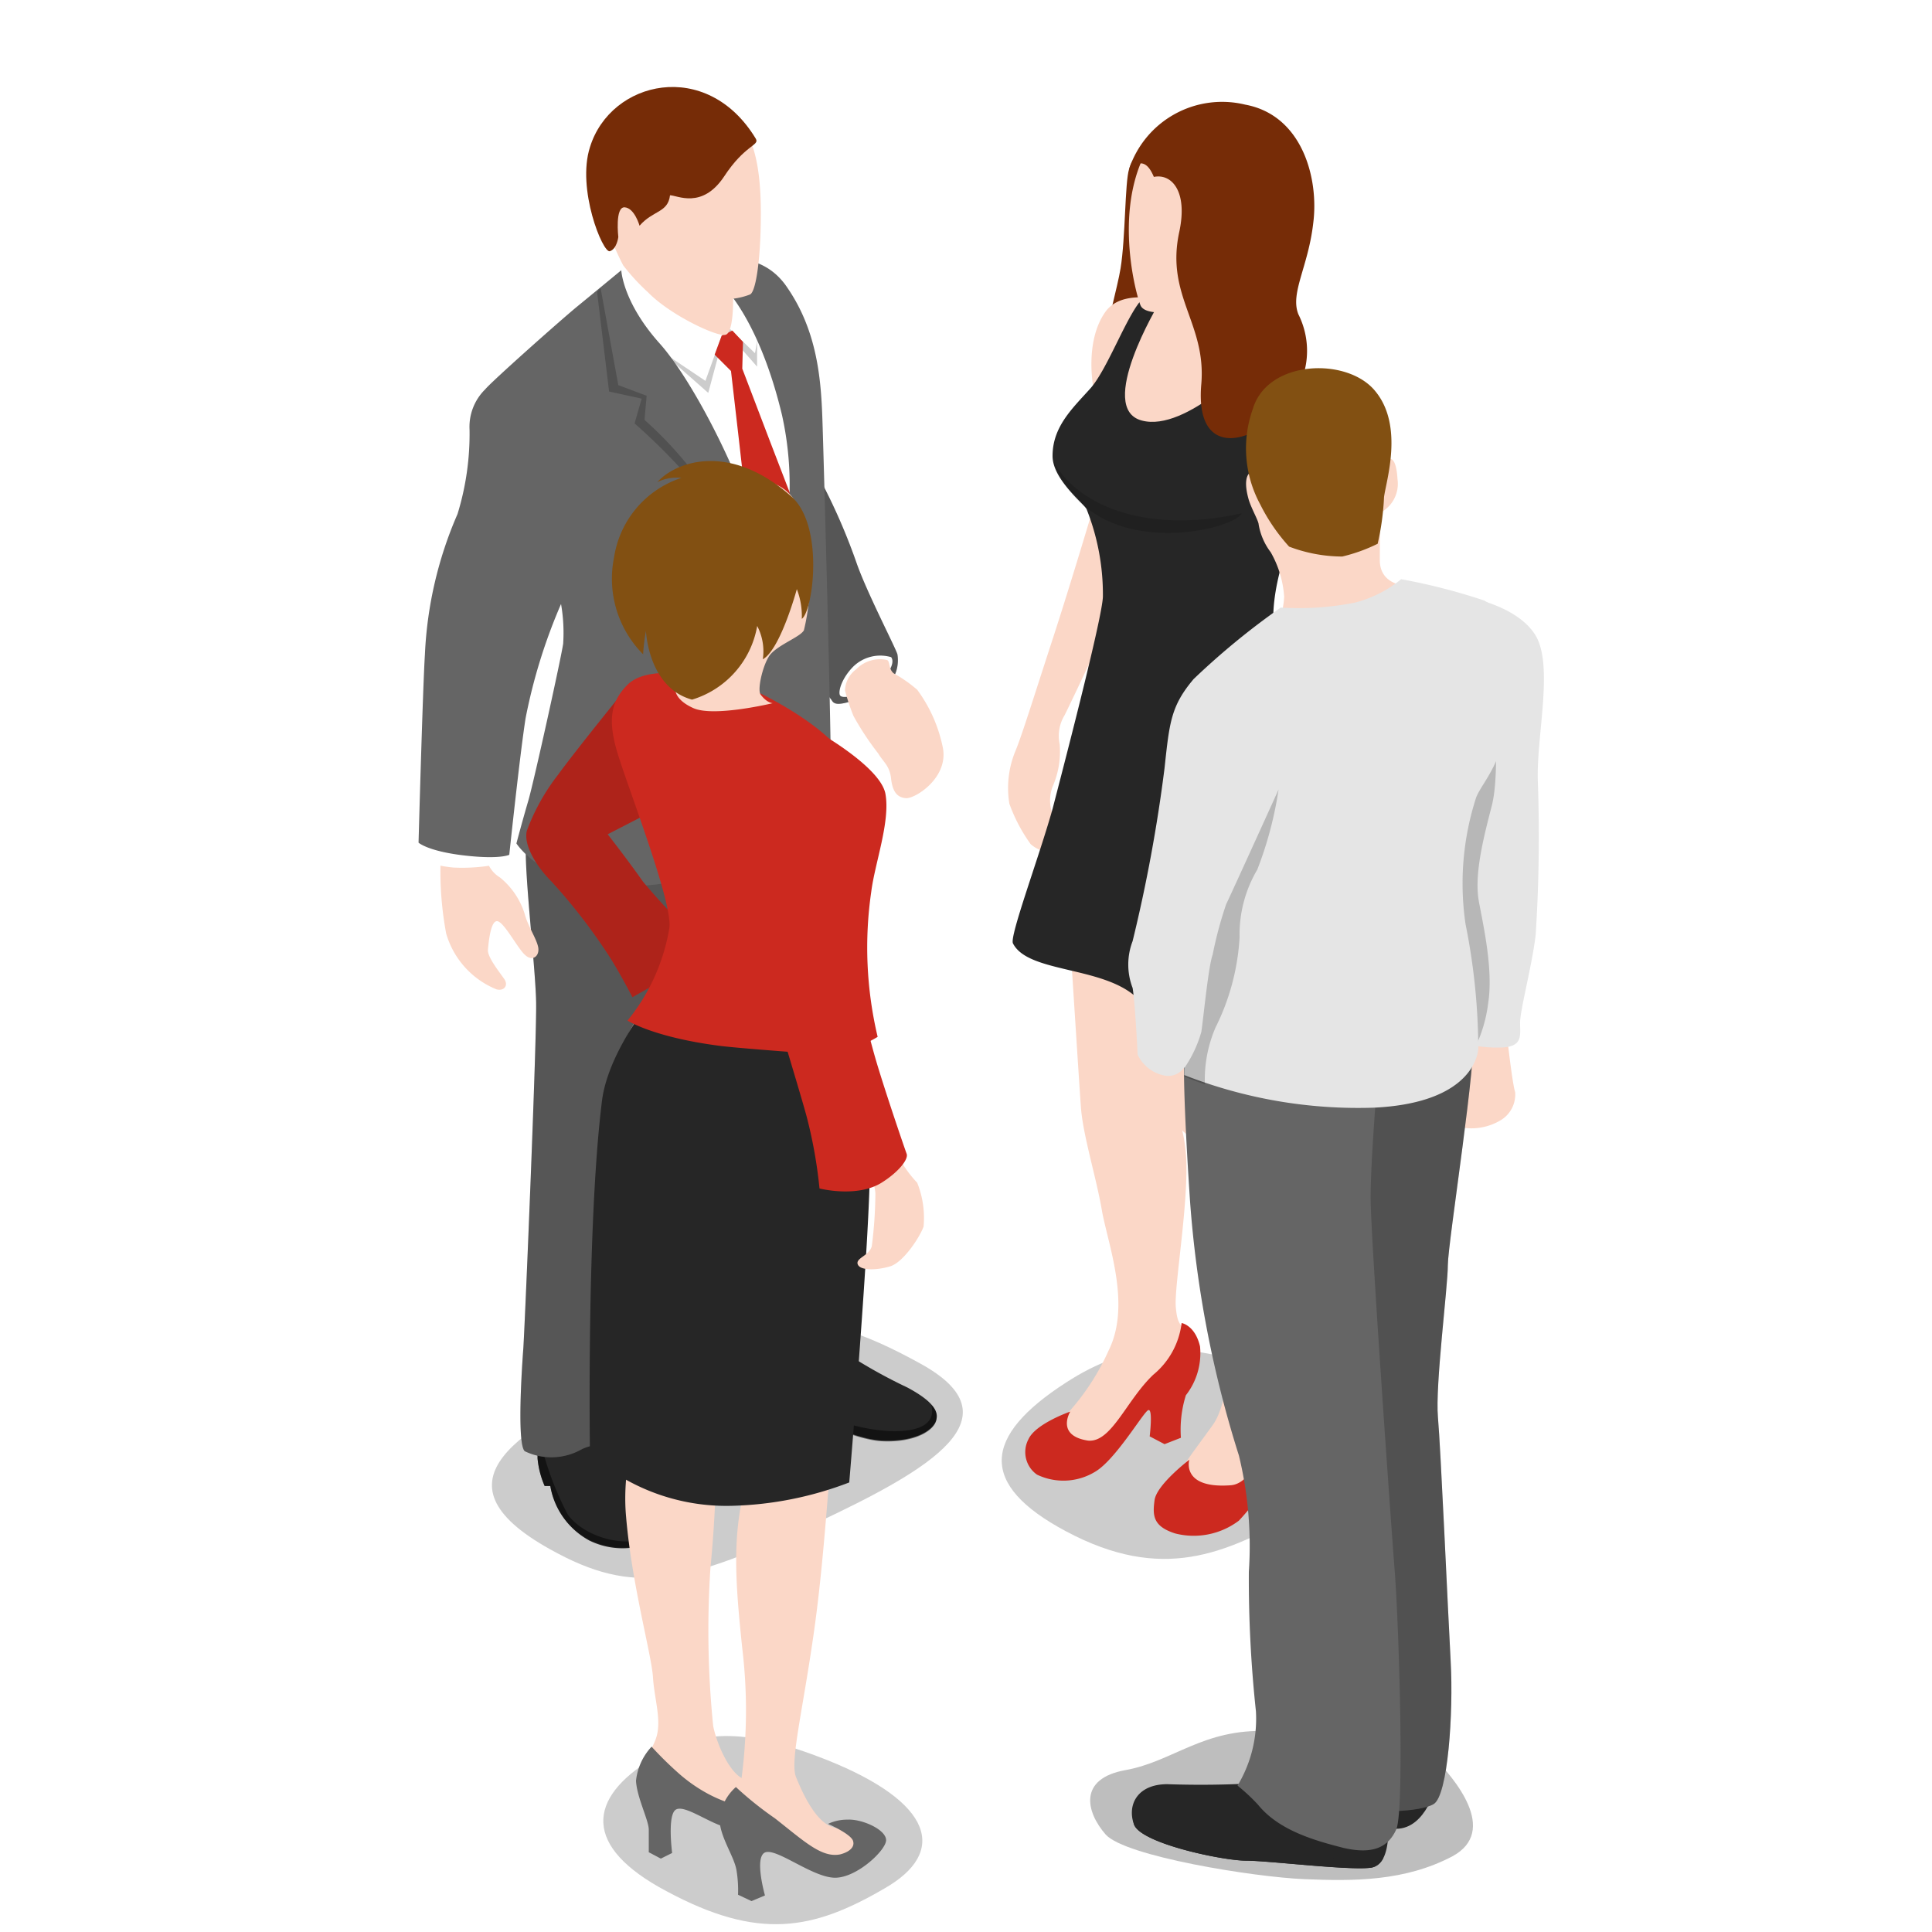 <svg xmlns="http://www.w3.org/2000/svg" width="130" height="130" viewBox="0 0 130 130">
  <g id="img10" transform="translate(11548.27 -7055)">
    <rect id="chart-background-color" width="130" height="130" transform="translate(-11548.27 7055)" fill="#fff"/>
    <path id="Path_46850" data-name="Path 46850" d="M55.363,37c-.286.906-.238,4.624-.572,6.673-.381,2.479-3.384,11.44,1,8.628S59.129,36.33,57.27,36.234C55.84,36.091,55.649,36.091,55.363,37Z" transform="translate(-11527.66 7029.378)" fill="#762c07"/>
    <path id="Path_46851" data-name="Path 46851" d="M50.1,131c-5.625,3.623-5.911,6.864,0,10.01,6.435,3.432,10.677,1.573,15.682-1.287s5.625-6.387-1.716-9.343c-6.006-2.336-9.772-2.1-13.966.62Z" transform="translate(-11526.639 7017.029)" opacity="0.2"/>
    <path id="Path_46852" data-name="Path 46852" d="M52.069,63.14s-1.525,5.148-2.812,9.1-2.1,6.578-2.526,7.579a6.5,6.5,0,0,0-.381,3.48,11.038,11.038,0,0,0,1.43,2.717,2.183,2.183,0,0,0,2.288.381,1.347,1.347,0,0,0-.143-1.382,2.65,2.65,0,0,1-.667-2.86,5.881,5.881,0,0,0,.477-2.86,2.662,2.662,0,0,1,.334-1.954c.572-1.144,3.289-6.912,3.575-7.722.238-.81-1.573-6.483-1.573-6.483Z" transform="translate(-11526.702 7025.781)" fill="#fbd7c7"/>
    <path id="Path_46853" data-name="Path 46853" d="M59.16,47.89s-4.338-1.907-5.863.143c-1.478,2.05-.81,5.243-.81,5.243s-2.574,2.908-2.574,4.481,2.431,3.1,2.431,3.1a92.683,92.683,0,0,1-.143,10.63c-.429,3.1-1.811,11.106-1.478,16.159s.763,11.917.906,13.919c.143,1.954,1.049,4.767,1.43,7.055.429,2.288,1.954,6.292.429,9.343a15.886,15.886,0,0,1-3.527,5.005c-.62.572.1,2.479,1.43,2.145s3.432-3.384,4.719-3.861c1.287-.524,3.432-1.907,2.86-3.67s-.81-1.049-.953-2.526,1.049-7.96.62-10.868A8.492,8.492,0,0,0,56.92,99.99c-.191-.524,2.717-14.062,2.717-14.062s.572,13.013.524,14.4,1,8.437,1.287,11.726.477,8.961-.953,10.916c-1.382,1.954-3.813,4.91-2.86,5.577s3.956,1.287,4.671-.429a53.544,53.544,0,0,1,3.194-6.244c.667-.953.906-1.478.477-2.383s-.715-2.383-.238-4.91,1.954-7.007,1.573-9.39-1.525-3.861-1.382-5.577c.143-1.668,3.861-11.821,3.146-18.924-.763-7.055-4.29-8.342-4.91-11.2s1.43-6.626,2.479-8.675c1.049-2,2.526-5.529,1.239-6.769-1.287-1.287-2.812-2.1-3.384-3.051a19.926,19.926,0,0,1-1.192-3.909Z" transform="translate(-11527.168 7027.923)" fill="#fbd7c7"/>
    <path id="Path_46854" data-name="Path 46854" d="M50.631,132.678s-2.336.81-2.812,1.859a1.851,1.851,0,0,0,.572,2.383,4.1,4.1,0,0,0,3.909-.191c1.382-.81,3.241-4,3.575-4.147s.1,1.764.1,1.764l1,.524,1.1-.429a7.805,7.805,0,0,1,.334-2.86,4.6,4.6,0,0,0,.953-3.289c-.334-1.43-1.239-1.573-1.239-1.573a5.313,5.313,0,0,1-1.907,3.48c-1.811,1.716-2.812,4.576-4.385,4.433C49.63,134.3,50.631,132.678,50.631,132.678Z" transform="translate(-11526.885 7017.304)" fill="#cc291f"/>
    <path id="Path_46855" data-name="Path 46855" d="M59.967,136.382s-2.193,1.668-2.336,2.717-.1,1.764,1.382,2.24a5.042,5.042,0,0,0,4.29-.858,17.011,17.011,0,0,0,2.1-2.765l.953.524,1.1-.524a7.16,7.16,0,0,1,.191-2.431,11.323,11.323,0,0,0,.667-3.527,1.522,1.522,0,0,0-1.335-1.573s.81.763-.381,2.431S64.5,138,62.732,138.1C59.4,138.336,59.967,136.382,59.967,136.382Z" transform="translate(-11528.213 7016.842)" fill="#cc291f"/>
    <path id="Path_46856" data-name="Path 46856" d="M67.324,74.639a19.766,19.766,0,0,0-2.431-3.051c-2.1-3.194.906-9.629,1.43-10.677,1.049-2,2.526-5.529,1.239-6.769-1.287-1.287-2.812-2.1-3.384-3.051a19.926,19.926,0,0,1-1.192-3.909l-4.242.763a10.368,10.368,0,0,0-3.337-.81c-1.049,1-2.336,4.671-3.527,6.054-1.192,1.335-2.574,2.574-2.574,4.576,0,1.573,2.05,3.146,2.288,3.575a15.53,15.53,0,0,1,1.1,5.863c0,1.382-2.955,12.632-3.384,14.3-.906,3.241-2.908,8.58-2.669,9.057,1,2,6.006,1.525,8.294,3.623s8.485,1.764,11.44.763,4.481-2.765,4.385-3.1c-2.288-8.961-.858-13.2-3.432-17.208Z" transform="translate(-11526.752 7027.915)" fill="#262626"/>
    <path id="Path_46857" data-name="Path 46857" d="M57.62,47.509s-4.242,7.055-1.144,7.865c3,.81,7.627-4.147,7.627-4.147L60.384,47.08Z" transform="translate(-11527.916 7027.923)" fill="#fbd7c7"/>
    <path id="Path_46858" data-name="Path 46858" d="M58.756,46.035s-2.05.334-2.336-.429c-.334-.81-2.1-7.388,1.144-11.488,3.241-4.052,9.772-1.478,9.772,2.86,0,3.861-1.525,5-2.24,6.912a4.884,4.884,0,0,0-.048,4A13.746,13.746,0,0,0,66.335,49.8S62.712,51.993,60,51.326s-.1-2-.477-3.146C59.185,47.131,58.756,46.035,58.756,46.035Z" transform="translate(-11527.955 7029.92)" fill="#fbd7c7"/>
    <path id="Path_46859" data-name="Path 46859" d="M49.775,59.785c1.478,2.812,5.958,5,12.679,3.527C62.025,64.409,52.4,66.887,49.775,59.785Z" transform="translate(-11527.174 7026.229)" opacity="0.15"/>
    <path id="Path_46860" data-name="Path 46860" d="M64.553,58.3c-.524-1.382-.334-4.862,2.526-5s3.194,2.717,3.432,6.483,1.668,9.867,1.764,11.106-.715,4.624-2.669,7.627a41.551,41.551,0,0,0-3.384,5.863,6.028,6.028,0,0,1-1.478,2.908,2.208,2.208,0,0,0-.906,1.192,1.5,1.5,0,0,0,.334,1.287c.143.334-.1.715-.667,1.049-.62.381-1.525-.238-2-.62a2.1,2.1,0,0,1-.953-2.05c.191-.763.81-3.146,1.764-3.718A5.979,5.979,0,0,0,64.5,82.466c.334-.667,1.049-5.672,2.288-8.2.667-1.382,1.478-2.288,1.478-2.812-.048-.429-3.194-11.774-3.718-13.156Z" transform="translate(-11528.604 7027.095)" fill="#fbd7c7"/>
    <path id="Path_46861" data-name="Path 46861" d="M55.66,36.434A6.593,6.593,0,0,1,63.477,32.1c3.861.715,4.957,5,4.576,7.96-.334,2.955-1.573,4.719-1,6.149a5.476,5.476,0,0,1-.763,6.054c-2.05,2.622-6.244,3.909-5.768-1.382.334-4.1-2.431-5.911-1.478-10.248.572-2.717-.524-3.909-1.716-3.67-.381-.906-.858-1.239-1.668-.524Z" transform="translate(-11527.957 7029.941)" fill="#762c07"/>
    <path id="Path_46862" data-name="Path 46862" d="M10.073,141.916c-8.2-4.576-2-8.1,5.625-11.726,8.485-4.052,11.535-5.053,19.3-.763,6.626,3.623.763,7.1-6.959,10.725C19.225,144.2,15.841,145.157,10.073,141.916Z" transform="translate(-11521.361 7017.314)" opacity="0.2"/>
    <path id="Path_46863" data-name="Path 46863" d="M31.849,128.645a34.677,34.677,0,0,0,4.671,2.669c1.43.763,2.145,1.478,1.954,2.145-.143.715-1.43,1.525-3.623,1.43s-5.72-2.1-6.387-2.145-.524.381-1,.381a10.707,10.707,0,0,1-3.337-.81c-.286-.334.048-2.717.048-2.717Z" transform="translate(-11523.738 7017.047)" fill="#262626"/>
    <path id="Path_46864" data-name="Path 46864" d="M24.126,132.653a3.25,3.25,0,0,1-.1-1.478,4.445,4.445,0,0,0,2.717.953,8.4,8.4,0,0,1,4.433,1.382c1.716,1.1,7.627,2,6.959-.667a1.087,1.087,0,0,1,.334,1c-.143.715-1.43,1.525-3.623,1.43s-5.72-2.1-6.387-2.145-.524.381-1,.381A10.739,10.739,0,0,1,24.126,132.653Z" transform="translate(-11523.736 7016.71)" opacity="0.5"/>
    <path id="Path_46865" data-name="Path 46865" d="M30.32,85.4a139.8,139.8,0,0,1,.191,19.21,94.253,94.253,0,0,0,.048,14.872c.286,1.859,1.192,2.86.953,3.527s-2.383,2.193-4.862,2.479-3.432-.1-3.766-1.049c-.286-.953-1.335-11.2-1.668-17.637-.286-5.72-.81-21.5-.81-21.5H30.32Z" transform="translate(-11523.258 7022.826)" fill="#656565"/>
    <path id="Path_46866" data-name="Path 46866" d="M30.32,85.4a139.8,139.8,0,0,1,.191,19.21,94.253,94.253,0,0,0,.048,14.872c.286,1.859,1.192,2.86.953,3.527s-2.383,2.193-4.862,2.479-3.432-.1-3.766-1.049c-.286-.953-1.335-11.2-1.668-17.637-.286-5.72-.81-21.5-.81-21.5H30.32Z" transform="translate(-11523.258 7022.826)" opacity="0.3"/>
    <path id="Path_46867" data-name="Path 46867" d="M15.169,135.3c.381,1.1,2.05,3.813,2.383,4.481.381.667,1.1,1.573.62,2.24-.477.715-2.717,1.573-4.957.477a5.162,5.162,0,0,1-2.622-3.67h-.381a5.983,5.983,0,0,1-.477-1.859,4.728,4.728,0,0,1,.143-1.239Z" transform="translate(-11521.834 7016.16)" fill="#262626"/>
    <path id="Path_46868" data-name="Path 46868" d="M10.593,138.893h-.381a5.983,5.983,0,0,1-.477-1.859,4.728,4.728,0,0,1,.143-1.239h.048a.6.6,0,0,1,.048.286,20.539,20.539,0,0,0,1.811,4.767c1.621,2.1,6.006,2.574,6.435.143a1.023,1.023,0,0,1-.048,1.049c-.477.715-2.717,1.573-4.957.477a5.032,5.032,0,0,1-2.622-3.623Z" transform="translate(-11521.834 7016.094)" opacity="0.5"/>
    <path id="Path_46869" data-name="Path 46869" d="M23.047,85.741c-.048,2.05-2.145,4.433-2.765,7.341s-2.526,17.3-3,21.545c-.715,6.149-1.335,15.11-1.525,15.206-.191.048-1.764-.906-3.289-.1a4.122,4.122,0,0,1-3.766.1c-.477-.381-.286-4.481-.1-6.959.143-2.431.906-20.783.858-23.261s-.858-9.2-.667-10.773a13.031,13.031,0,0,1,1.1-3.48Z" transform="translate(-11521.656 7022.818)" fill="#656565"/>
    <path id="Path_46870" data-name="Path 46870" d="M23.047,85.741c-.048,2.05-2.145,4.433-2.765,7.341s-2.526,17.3-3,21.545c-.715,6.149-1.335,15.11-1.525,15.206-.191.048-1.764-.906-3.289-.1a4.122,4.122,0,0,1-3.766.1c-.477-.381-.286-4.481-.1-6.959.143-2.431.906-20.783.858-23.261s-.858-9.2-.667-10.773a13.031,13.031,0,0,1,1.1-3.48Z" transform="translate(-11521.656 7022.818)" opacity="0.15"/>
    <path id="Path_46871" data-name="Path 46871" d="M30.829,59.84a40.7,40.7,0,0,1,3.146,6.912c.715,2,2.574,5.577,2.717,6.054a2.455,2.455,0,0,1-1.621,2.717c-1.668.477-2.479.858-2.765.429-.238-.381-2-2.383-2-2.383Z" transform="translate(-11524.576 7026.222)" fill="#656565"/>
    <path id="Path_46872" data-name="Path 46872" d="M30.829,59.84a40.7,40.7,0,0,1,3.146,6.912c.715,2,2.574,5.577,2.717,6.054a2.455,2.455,0,0,1-1.621,2.717c-1.668.477-2.479.858-2.765.429-.238-.381-2-2.383-2-2.383Z" transform="translate(-11524.576 7026.222)" opacity="0.15"/>
    <path id="Path_46873" data-name="Path 46873" d="M22.762,44.466c.953.763,4.862,6.34,5.053,13.2S26.29,67.728,26.29,67.728s-5.2-13.871-8.056-16.922-2.669-5.482-2.669-5.482a8.842,8.842,0,0,1,3.766-1.382A7.752,7.752,0,0,1,22.762,44.466Z" transform="translate(-11522.611 7028.344)" fill="#fff"/>
    <path id="Path_46874" data-name="Path 46874" d="M23.4,49.984l-1.1,3.051-3.051-2.05,3.241,2.86,1-3.718.477-.1,1.811,2.05V50.27c0,.143-.143.906-.143.906l-1.668-1.621Z" transform="translate(-11523.104 7027.593)" opacity="0.2"/>
    <path id="Path_46875" data-name="Path 46875" d="M25.344,52.239l.048-1.811-.715-.763L23.962,50l-.477,1.287,1.1,1.1s1,8.628,1.1,9.724,1.478,6.2,1.478,6.2,2.145-5.958,2.05-6.054-3.861-10.01-3.861-10.01Z" transform="translate(-11523.668 7027.578)" fill="#cc291f"/>
    <path id="Path_46876" data-name="Path 46876" d="M5.25,90.3A1.981,1.981,0,0,0,6.2,91.824,5.106,5.106,0,0,1,7.872,94.3c.191.763.81,1.668.906,2.24s-.381.953-.858.524c-.477-.381-1.382-2.145-1.859-2.288s-.62,1.382-.667,1.907c-.048.477.715,1.43,1.049,1.907.381.477.048.906-.477.763A5.784,5.784,0,0,1,2.581,95.59a22.892,22.892,0,0,1-.334-5.72Z" transform="translate(-11520.831 7022.217)" fill="#fbd7c7"/>
    <path id="Path_46877" data-name="Path 46877" d="M6.153,89.822l.048.953a12.019,12.019,0,0,1-3.289.286c-1.478-.143-1.811-.477-1.811-.477l.143-1.43Z" transform="translate(-11520.684 7022.313)" fill="#fff"/>
    <path id="Path_46878" data-name="Path 46878" d="M21.875,44.1c1,.143,4.385-.953,6.292,1.954,1.954,2.86,2.24,6.006,2.336,8.723s.572,20.5.572,23.6c0,3.146-.048,4.528-1.43,4.957a2.229,2.229,0,0,1-2.86-1.811c-.048-.953.143-14.634.143-14.634a21.656,21.656,0,0,0,.858-12.3c-1.573-6.578-4.052-8.771-4.052-8.771L21.78,44.144Z" transform="translate(-11523.439 7028.332)" fill="#656565"/>
    <path id="Path_46879" data-name="Path 46879" d="M14.128,44.99s-1.907,1.573-2.955,2.431S5.452,52.426,4.976,53a3.539,3.539,0,0,0-1.049,2.717,18.344,18.344,0,0,1-.81,5.672A26.536,26.536,0,0,0,.924,70.825C.781,73.018.495,83.5.495,83.5s.62.572,3.051.858S6.6,84.315,6.6,84.315s.715-6.769,1.1-9.2a37.134,37.134,0,0,1,2.383-7.674,11.235,11.235,0,0,1,.143,2.669c-.143,1-1.954,9.2-2.336,10.534-.381,1.287-.81,2.908-.81,2.908s2,3.146,7.436,2.908c5.434-.191,8.675-1.907,9.343-5.243a58.633,58.633,0,0,0-.048-16.35c-.858-4.671-4.624-12.2-7.1-14.967s-2.574-4.91-2.574-4.91Z" transform="translate(-11520.602 7028.201)" fill="#656565"/>
    <path id="Path_46880" data-name="Path 46880" d="M25.509,67.2a42.234,42.234,0,0,0-4.242-7.865,26.242,26.242,0,0,0-3.718-4.1l.143-1.621L15.785,52.9l-1.192-6.53-.238.238.81,6.721,2.193.477-.477,1.668a40.836,40.836,0,0,1,4.29,4.385A57.4,57.4,0,0,1,25.509,67.2Z" transform="translate(-11522.451 7028.017)" opacity="0.2"/>
    <path id="Path_46881" data-name="Path 46881" d="M23.509,32.829c1.811,1.335,1.907,4.91,1.859,7.341s-.334,4.433-.715,4.624a4.68,4.68,0,0,1-1.144.286s.048,2.336-.524,2.431c-.572.143-3.718-1.335-5.2-2.86a14.069,14.069,0,0,1-1.668-1.811s-2.05-3.766-1.716-6.721,4-6.959,9.1-3.289Z" transform="translate(-11522.451 7030.019)" fill="#fbd7c7"/>
    <path id="Path_46882" data-name="Path 46882" d="M24.92,34.226c.286.477-.715.381-2.145,2.574-1.478,2.193-3.146,1.239-3.623,1.239-.143,1.192-1.144,1-2.05,2.05,0,0-.334-1.192-1-1.239s-.429,2-.429,2-.1.81-.572.953S12.86,37.61,13.766,34.8C15.148,30.317,21.631,28.792,24.92,34.226Z" transform="translate(-11522.338 7030.1)" fill="#762c07"/>
    <path id="Path_46883" data-name="Path 46883" d="M36.646,75a2.6,2.6,0,0,0-2.526.62c-.81.81-1.049,1.716-.906,1.954s1.144.1,2.336-.715c1.144-.81,1.335-1.573,1.1-1.859Z" transform="translate(-11524.959 7024.217)" fill="#fff"/>
    <path id="Path_46884" data-name="Path 46884" d="M36.416,75.23a2.219,2.219,0,0,0-2.05.62,1.854,1.854,0,0,0-.763,1.43A14.471,14.471,0,0,0,34.176,79a19.053,19.053,0,0,0,1.668,2.526c.334.572.763.81.858,1.668s.381,1.287,1,1.335,2.908-1.382,2.479-3.432a9.82,9.82,0,0,0-1.716-3.861,9.257,9.257,0,0,0-1.573-1.1c-.381-.286-.238-.858-.477-.906Z" transform="translate(-11525.016 7024.178)" fill="#fbd7c7"/>
    <path id="Path_46885" data-name="Path 46885" d="M15.386,77.715S12.1,81.767,11,83.292a14.075,14.075,0,0,0-2.1,3.766c-.238.906.572,2.336,1.668,3.432a38.309,38.309,0,0,1,3.956,5.148c.715,1.144,1.478,2.622,1.478,2.622l5.339-3a45.563,45.563,0,0,1-4.624-4.767c-1.144-1.621-2.383-3.194-2.383-3.194l3.241-1.668Z" transform="translate(-11521.717 7023.838)" fill="#cc291f"/>
    <path id="Path_46886" data-name="Path 46886" d="M15.386,77.715S12.1,81.767,11,83.292a14.075,14.075,0,0,0-2.1,3.766c-.238.906.572,2.336,1.668,3.432a38.309,38.309,0,0,1,3.956,5.148c.715,1.144,1.478,2.622,1.478,2.622l5.339-3a45.563,45.563,0,0,1-4.624-4.767c-1.144-1.621-2.383-3.194-2.383-3.194l3.241-1.668Z" transform="translate(-11521.717 7023.838)" opacity="0.15"/>
    <path id="Path_46887" data-name="Path 46887" d="M29.59,79.805c1.382.62,5.863,3.194,6.2,5.053s-.715,4.671-.953,6.578a26.09,26.09,0,0,0,.429,9.772,7.854,7.854,0,0,1-2.574,1c-.858,0-3.1-22.4-3.1-22.4Z" transform="translate(-11524.481 7023.56)" fill="#cc291f"/>
    <path id="Path_46888" data-name="Path 46888" d="M18.138,160.31c-4.385,2.669-4.719,5.911.953,8.914,6.2,3.337,9.867,2.622,14.681-.191,4.242-2.431,3.289-5.768-3.861-8.628-5.768-2.288-8.675-2-11.774-.1Z" transform="translate(-11522.515 7013.029)" opacity="0.2"/>
    <path id="Path_46889" data-name="Path 46889" d="M18.9,100.045c-1.144,1.478-5.434,6.721-4.195,14.157s3.337,11.392,3,13.156c-.381,1.764-1.716,5.1-1.382,8.818.381,4.576,1.716,9.3,1.811,10.82s.62,2.955.191,4.147-1.43,2.05-.429,2.86c.858.667.477-.286,4.814,1.287,5.768,2.145,4.576-.858,1.716-1.382-1-.191-1.954-2.24-2.24-3.623A64,64,0,0,1,22,139.656a82.018,82.018,0,0,0,.381-9.486c-.048-1.43,1.144-6.816,1.573-9.438.667-4,1.907-18.161,1.907-18.161Z" transform="translate(-11522.467 7020.86)" fill="#fbd7c7"/>
    <path id="Path_46890" data-name="Path 46890" d="M18.428,159.61A3.975,3.975,0,0,0,17.38,161.9c.048,1.1.858,2.669.858,3.289v1.525l.81.429.763-.381s-.334-2.526.238-2.908,2.24.906,3.432,1.192a12.08,12.08,0,0,0,4.91-.429c1.049-.429.191-1.716-.715-2.24a6.832,6.832,0,0,0-3.146-.524,3.642,3.642,0,0,1,1.335.906c1.287,1.287-2.24,1.525-5.482-1.239A24.185,24.185,0,0,1,18.428,159.61Z" transform="translate(-11522.854 7012.919)" fill="#656565"/>
    <path id="Path_46891" data-name="Path 46891" d="M23.811,102.41s-2.526,6.054-2.526,9.009,1.954,4,2.288,4.957c.381.953.477,4,1.382,7.627s2,5.911.953,8.532c-1.668,4.147-1.382,7.77-.858,12.822A34.942,34.942,0,0,1,25,154.128c-.191.953-1.668,1.43-.906,2.574,1.049,1.525,3.956,1.716,5.243,2.336,1.525.715,3.432.953,3.861.191.429-.715.1-1.859-1.621-1.764-1.43.048-2.479-2.383-2.908-3.432s.477-4.528,1.239-10.01,1-11.44,1.382-13.68,1.478-4.242,1.811-14.4c.334-10.2-.763-13.061-.763-13.061Z" transform="translate(-11523.376 7020.544)" fill="#fbd7c7"/>
    <path id="Path_46892" data-name="Path 46892" d="M24.966,162.745a3.3,3.3,0,0,0-1.1,2.145c0,1.192,1,2.526,1.144,3.48a8.157,8.157,0,0,1,.1,1.621l.906.429.906-.381s-.763-2.669.048-2.908,3.194,1.716,4.671,1.716,3.432-1.859,3.432-2.526c0-.715-1.621-1.43-2.574-1.382a3.018,3.018,0,0,0-1.335.286s1.43.62,1.668,1.1c.191.477-.286.81-.858.953-1.239.238-2.383-.858-4.385-2.431A23.359,23.359,0,0,1,24.966,162.745Z" transform="translate(-11523.719 7012.501)" fill="#656565"/>
    <path id="Path_46893" data-name="Path 46893" d="M19.521,99.385s-4.385,4.624-4.91,8.723c-1.049,8.389-.81,23.786-.81,23.786a13.841,13.841,0,0,0,9.533,3.48,23.575,23.575,0,0,0,7.913-1.573s1.43-17.017,1.382-21.4a61.875,61.875,0,0,0-1.192-9.39,66.466,66.466,0,0,1-8.485-1.811,11.313,11.313,0,0,1-3.432-1.811Z" transform="translate(-11522.373 7020.949)" fill="#262626"/>
    <path id="Path_46894" data-name="Path 46894" d="M32.527,82.633s.715.524.286,3.575-.429,9.3.429,12.25c.858,3,2.479,9.533,3,10.773a7.907,7.907,0,0,0,1.382,2,6.352,6.352,0,0,1,.429,2.955c-.238.667-1.335,2.383-2.24,2.669-.953.286-2.05.286-2.193-.143s.81-.572.953-1.239a29.108,29.108,0,0,0,.238-3.48c0-.62-.524-2.193-2.336-5.1-1.811-2.955-3.337-5.386-3.861-8.628-.477-3.241-1.478-12.584-1.287-14.348a2.839,2.839,0,0,1,5.2-1.287Z" transform="translate(-11524.178 7023.353)" fill="#fbd7c7"/>
    <path id="Path_46895" data-name="Path 46895" d="M21.468,76.326c-1.668-.1-3.861-.334-4.91.715s-1.335,2.193-.763,4.29,3.861,10.391,3.575,12.107a13.342,13.342,0,0,1-2.812,6.2s1.764,1.144,6.34,1.716c1.239.143,4.433.381,4.433.381s1.049,3.48,1.287,4.385a31.4,31.4,0,0,1,.858,4.814s2.574.667,4.242-.429c1.049-.667,1.764-1.525,1.621-1.907s-1.43-4.147-2.05-6.244S31,93.629,31.049,90.435s1.668-6.578-.048-8.818-5.72-4.1-5.72-4.1Z" transform="translate(-11522.604 7024.035)" fill="#cc291f"/>
    <path id="Path_46896" data-name="Path 46896" d="M26.62,61.422c1.573.572,2.193,1.907,2.431,4.767a14.224,14.224,0,0,1-.286,5.148c-.238.477-1.954,1.049-2.383,1.811-.429.715-.763,2.24-.524,2.526.429.572.81.572.81.572s-3.956.953-5.339.334-1.335-1.43-1.1-1.716a3.371,3.371,0,0,0,.524-2.383c-.286-.715-3.527-3.67-2.526-7.1C19.518,61.279,23.379,60.278,26.62,61.422Z" transform="translate(-11522.941 7026.069)" fill="#fbd7c7"/>
    <path id="Path_46897" data-name="Path 46897" d="M25.67,73.133c1.192-.667,2.288-4.719,2.288-4.719a5.021,5.021,0,0,1,.334,2c.763-.524,1.525-6.292-.715-8.246-4.147-3.67-7.77-2.336-9.009-.953a2.92,2.92,0,0,1,1.621-.286,6.687,6.687,0,0,0-4.528,5.339,7.214,7.214,0,0,0,1.954,6.53,12.472,12.472,0,0,1,.191-1.573s.143,3.813,3.1,4.624a6.3,6.3,0,0,0,4.385-4.957A3.688,3.688,0,0,1,25.67,73.133Z" transform="translate(-11522.611 7026.228)" fill="#825012"/>
    <path id="Path_46898" data-name="Path 46898" d="M57.42,106.381a9.1,9.1,0,0,0,1,3.337,6.872,6.872,0,0,0,1.621,1.668l-.048-3.956-.524-2.05Z" transform="translate(-11528.19 7020.149)" fill="#fbd7c7"/>
    <path id="Path_46899" data-name="Path 46899" d="M84.477,104.636s.334,3,.524,3.575a2.016,2.016,0,0,1-1,1.907,3.83,3.83,0,0,1-3,.381c-.572-.191,1.239-6.054,1.239-6.054Z" transform="translate(-11531.32 7020.275)" fill="#fbd7c7"/>
    <path id="Path_46900" data-name="Path 46900" d="M81.639,70.345s3.337.524,4.624,2.526.1,6.769.191,9.819a103.155,103.155,0,0,1-.143,10.391c-.238,2.05-1.049,5.053-1.049,5.911s.191,1.573-1.144,1.668a8.824,8.824,0,0,1-2.669-.286S80.161,89.03,80.352,86.6c.238-2.383,1.287-16.254,1.287-16.254Z" transform="translate(-11531.249 7024.82)" fill="#e5e5e5"/>
    <path id="Path_46901" data-name="Path 46901" d="M83.237,77.66s.572,5.291-.048,7.722c-.62,2.383-1.192,4.719-.858,6.483s.953,4.576.62,6.769A9.468,9.468,0,0,1,81.9,101.97L79.09,89.91l2.574-7.817Z" transform="translate(-11531.082 7023.846)" opacity="0.2"/>
    <path id="Path_46902" data-name="Path 46902" d="M75.659,160.067c1.478,1.478,4.528,5.053,1.335,6.769-3.194,1.668-6.578,1.668-9.962,1.525s-12.012-1.525-13.347-3c-1.335-1.525-1.859-3.766,1.335-4.338s5.243-2.812,9.581-2.622,10.677,1.287,11.059,1.668Z" transform="translate(-11527.555 7013.082)" fill="#262626" opacity="0.3"/>
    <path id="Path_46903" data-name="Path 46903" d="M77.741,162.188s-.667,3-2.717,3-8.914-1.049-8.914-1.049l5.434-4.147Z" transform="translate(-11529.352 7012.867)" fill="#262626"/>
    <path id="Path_46904" data-name="Path 46904" d="M73.087,164.844s.381,3.1-1.144,3.289-6.864-.477-8.389-.477-7.055-1.144-7.531-2.431.191-2.717,2.24-2.717a64.755,64.755,0,0,0,6.483-.1c.667-.191,8.342,2.431,8.342,2.431Z" transform="translate(-11527.986 7012.546)" fill="#262626"/>
    <path id="Path_46905" data-name="Path 46905" d="M55.982,164.12a1.682,1.682,0,0,0,.143.667c.477,1.335,6.2,2.526,7.722,2.526s7.055.667,8.628.477a.884.884,0,0,0,.334-.1,1.128,1.128,0,0,1-.858.667c-1.525.191-6.864-.477-8.389-.477s-7.055-1.144-7.531-2.431a3.181,3.181,0,0,1-.048-1.335Z" transform="translate(-11527.994 7012.317)" fill="#262626"/>
    <path id="Path_46906" data-name="Path 46906" d="M80.868,104.225c.381,1.239-1.668,14.109-1.668,15.587s-.858,8.1-.667,10.248.667,12.965.858,16.445-.191,9.009-1.144,9.581-4.147.572-5.053.381c-.953-.191-1.859-50.288-1.859-50.288Z" transform="translate(-11530.047 7020.304)" fill="#656565"/>
    <path id="Path_46907" data-name="Path 46907" d="M80.868,104.225c.381,1.239-1.668,14.109-1.668,15.587s-.858,8.1-.667,10.248.667,12.965.858,16.445-.191,9.009-1.144,9.581-4.147.572-5.053.381c-.953-.191-1.859-50.288-1.859-50.288Z" transform="translate(-11530.047 7020.304)" opacity="0.2"/>
    <path id="Path_46908" data-name="Path 46908" d="M72.958,107.246s-.477,5.625-.477,8.2c0,2.526,1.335,21.45,1.621,25.12s.667,16.159.1,17.4-1.621,1.668-3.527,1.239c-1.859-.477-4.338-1.144-5.768-2.908a12.609,12.609,0,0,0-1.382-1.287,8.716,8.716,0,0,0,1.239-5,83.635,83.635,0,0,1-.477-9.39,25.845,25.845,0,0,0-.667-7.817,74.348,74.348,0,0,1-3.289-17.112c-.572-8.532-.381-10.248-.381-10.248Z" transform="translate(-11528.525 7020.141)" fill="#656565"/>
    <path id="Path_46909" data-name="Path 46909" d="M76.081,68.2s-2.336.191-2.336-1.764.048-3.194.048-3.194A2.194,2.194,0,0,0,74.937,61c-.1-1.716-.62-1.335-.62-1.335l-9.247.858s-.62.191-.143,1.859c.191.62.667,1.43.667,1.668a4.276,4.276,0,0,0,.81,1.859,6.989,6.989,0,0,1,.906,3,6.256,6.256,0,0,1-.334,1.668,33.139,33.139,0,0,0,6.1-.477,4.611,4.611,0,0,0,3-1.907Z" transform="translate(-11529.171 7026.249)" fill="#fbd7c7"/>
    <path id="Path_46910" data-name="Path 46910" d="M73.6,64.4a17.457,17.457,0,0,0,.429-3.146c.143-1.1,1.335-4.767-.572-7.1-1.859-2.336-7.245-2.145-8.246,1.144a7.9,7.9,0,0,0,.477,6.435,12.527,12.527,0,0,0,1.954,2.86,10.164,10.164,0,0,0,3.575.667A11.15,11.15,0,0,0,73.6,64.4Z" transform="translate(-11529.17 7027.188)" fill="#825012"/>
    <path id="Path_46911" data-name="Path 46911" d="M65.853,70.877a19.406,19.406,0,0,0,5.005-.334,8.07,8.07,0,0,0,3.1-1.573,39.9,39.9,0,0,1,5.577,1.43A3.051,3.051,0,0,1,81.2,73.022a13.552,13.552,0,0,1,.191,3.956c-.429,4.338-1.954,5.577-2.383,6.673a18.769,18.769,0,0,0-.715,8.532,43.207,43.207,0,0,1,.858,8.389c-.1,1.049-1.144,3.67-7.007,3.956a32.05,32.05,0,0,1-12.775-2.193v-.524a1.3,1.3,0,0,1-1.239.572,2.531,2.531,0,0,1-1.907-1.43c0-.334-.191-3.718-.334-4.481a4.4,4.4,0,0,1,0-3.146A103.047,103.047,0,0,0,58.036,81.7c.334-3.1.429-4.195,1.954-6.006a49.865,49.865,0,0,1,5.863-4.814Z" transform="translate(-11527.949 7025.004)" fill="#e5e5e5"/>
    <path id="Path_46912" data-name="Path 46912" d="M59.95,104.038a8.182,8.182,0,0,0,1.144-2.431c.143-.953.477-4.433.763-5.2a26.07,26.07,0,0,1,.906-3.384c.524-1.1,3.527-7.722,3.527-7.722a24.987,24.987,0,0,1-1.43,5.386,8.583,8.583,0,0,0-1.192,4.576,15.558,15.558,0,0,1-1.621,6.054,8.87,8.87,0,0,0-.715,3.813c-.858-.286-1.382-.524-1.382-.524Z" transform="translate(-11528.529 7022.826)" opacity="0.2"/>
  </g>
</svg>
